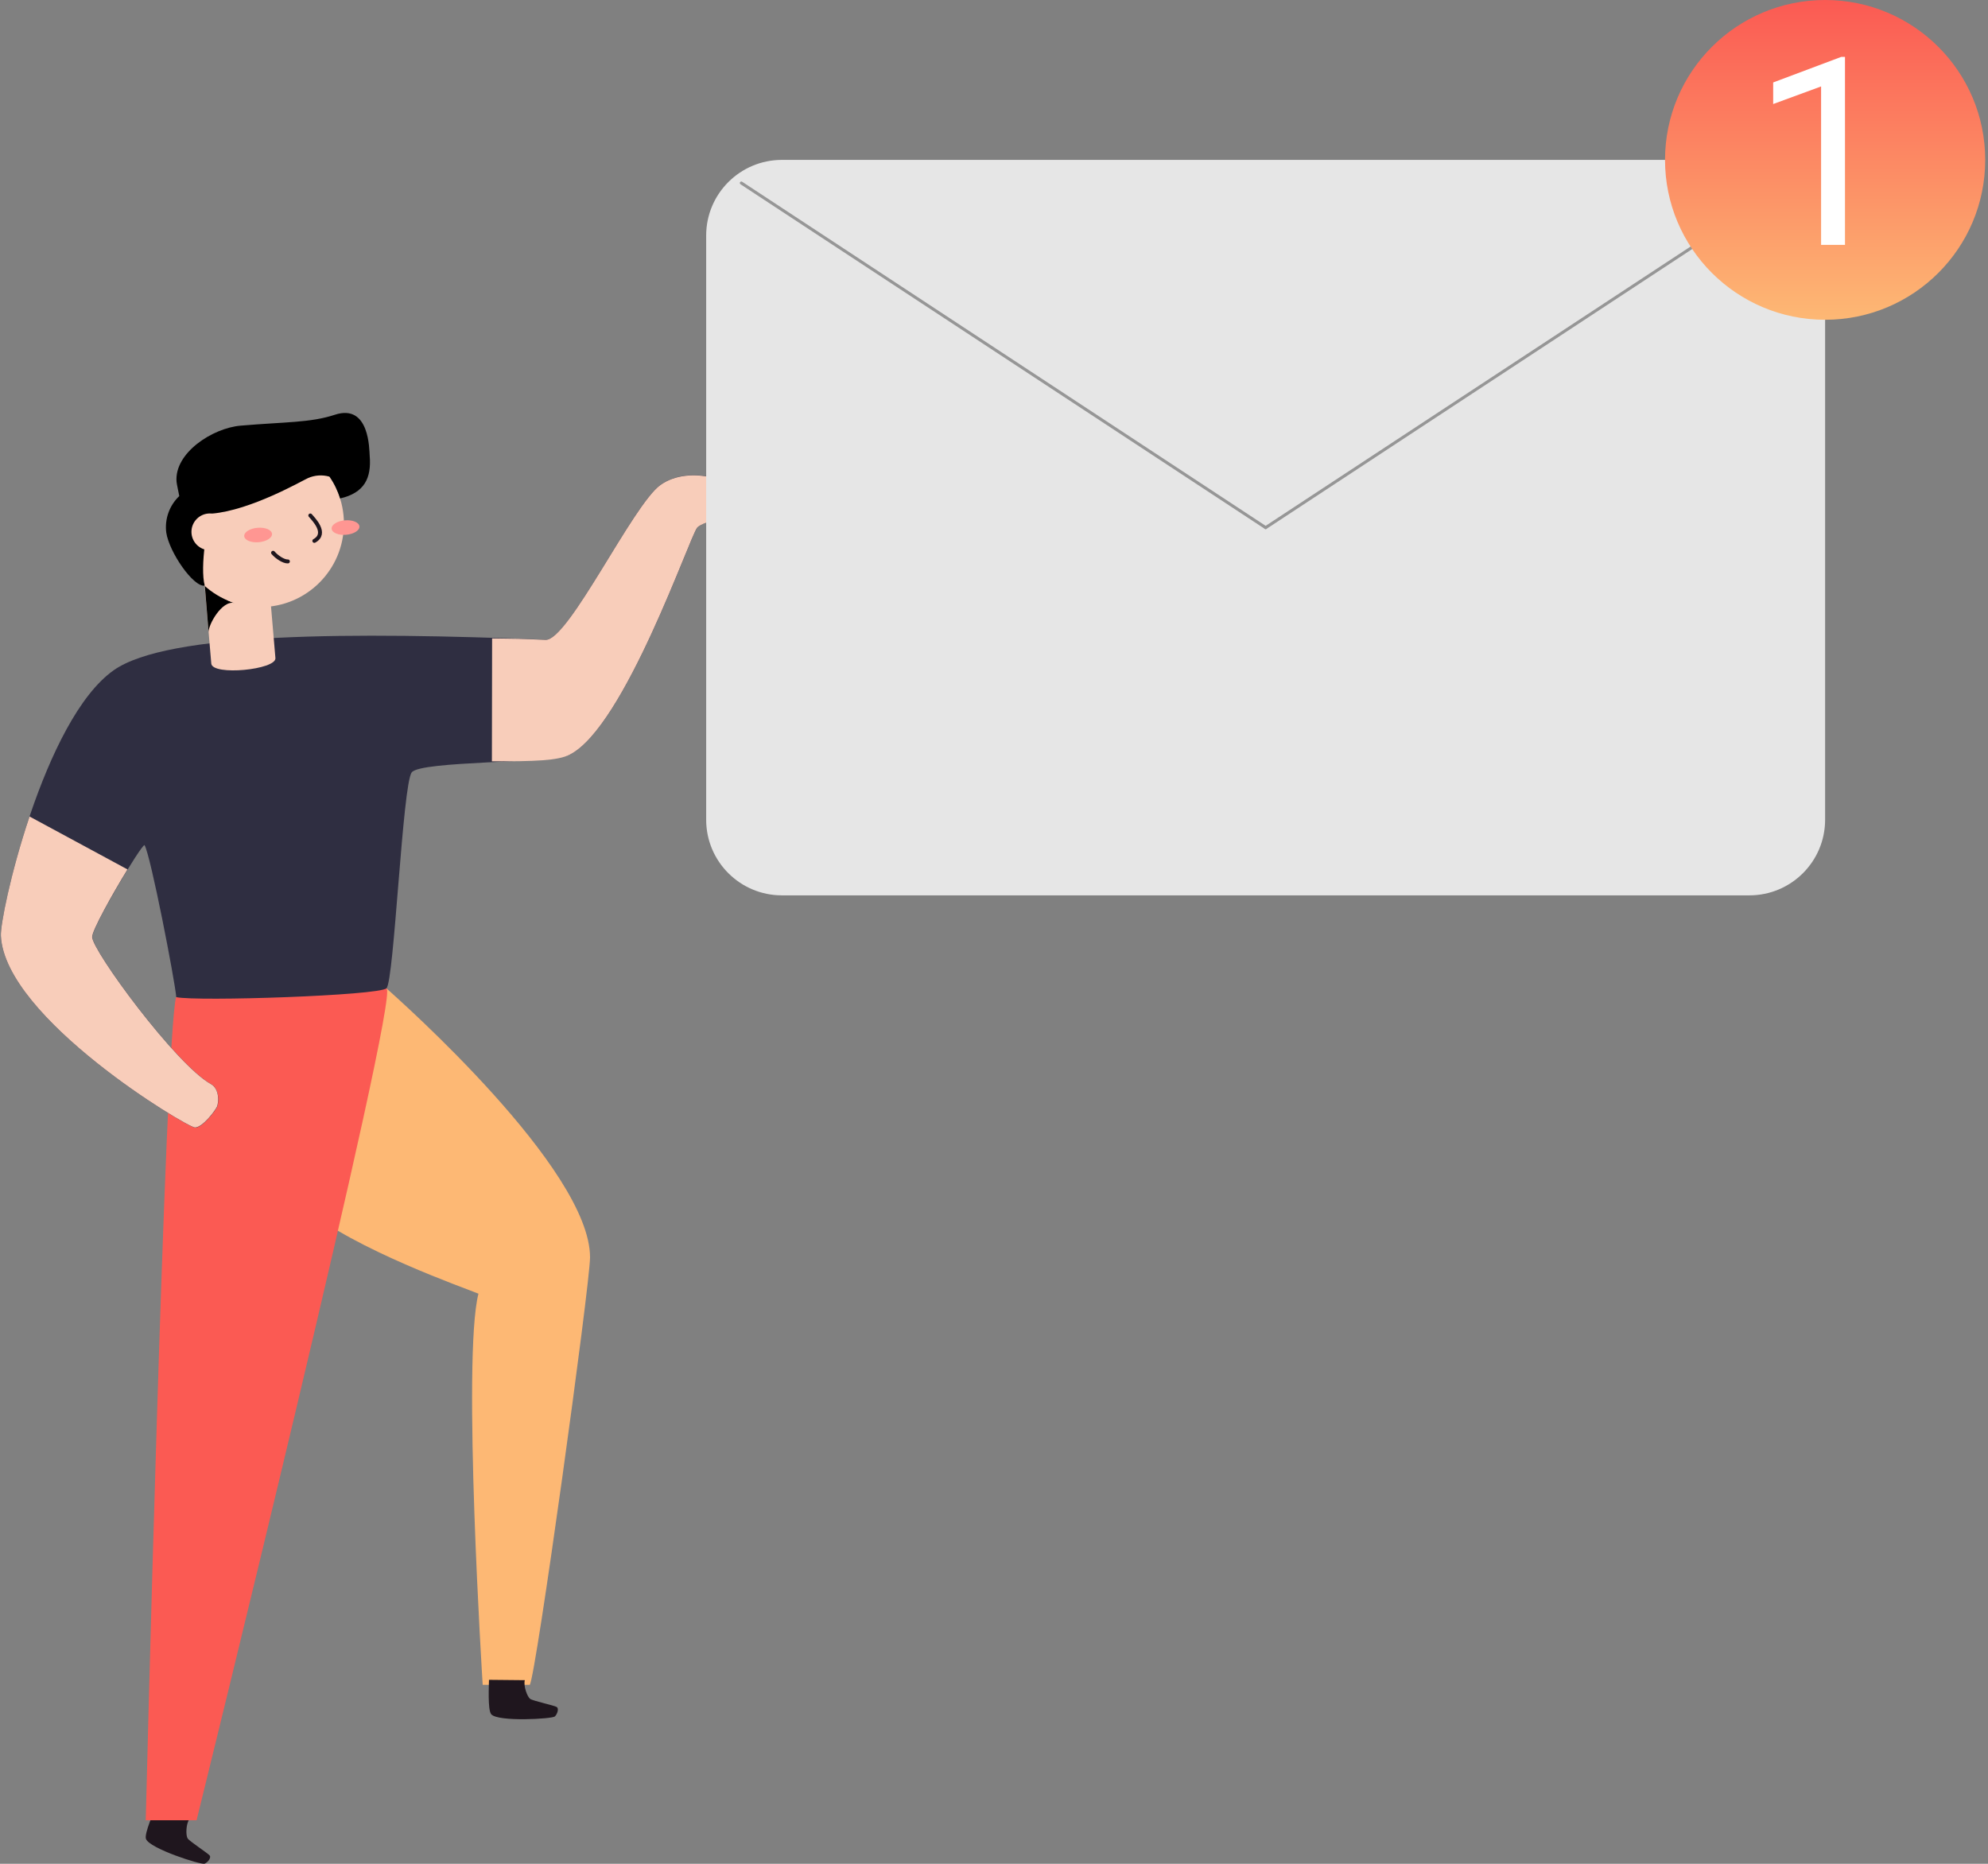 <?xml version="1.0" encoding="UTF-8"?> <svg xmlns="http://www.w3.org/2000/svg" width="544" height="510" viewBox="0 0 544 510" fill="none"><rect x="0" y="0" width="544" height="510" fill="#808080" stroke="none"/> <path d="M42.756 494.163C42.318 495.271 39.426 501.697 39.936 503.17C40.868 505.832 55.087 510.356 55.994 509.968C56.901 509.579 57.825 508.349 57.396 507.75C56.966 507.151 51.894 503.874 51.352 503.065C50.809 502.255 50.857 499.099 51.838 497.772" fill="#1F161E"></path> <path d="M105.746 270.442C109.343 273.679 161.461 319.807 161.461 344.044C161.461 351.376 146.635 458.838 144.966 461.023H132.085C132.085 461.023 126.413 371.495 130.926 353.998C127.58 352.582 96.899 341.908 83.288 330.465C69.677 319.022 79.415 274.99 105.746 270.442Z" fill="#FDB874"></path> <path d="M105.746 270.443C109.797 271.155 53.79 498.089 53.79 498.089H39.879C39.879 498.089 45.161 283.302 48.191 272.847C62.621 268.509 94.849 268.509 105.746 270.443Z" fill="#FB5A53"></path> <path d="M31.105 183.407C45.947 172.951 96.728 172.951 149.341 175.047C155.563 175.298 173.217 137.975 180.743 132.666C189.031 126.823 202.237 132.1 202.237 135.207C202.237 141.989 192.823 142.151 190.83 144.344C188.837 146.537 171.029 198.75 155.993 206.438C151.132 208.931 115.176 208.106 112.665 211.351C110.153 214.596 107.852 268.428 105.754 270.427C103.655 272.426 53.951 274.085 48.232 272.855C47.916 268.671 41.224 233.97 39.547 231.25C38.623 231.17 25.247 253.57 25.255 256.394C25.255 260.117 48.143 291.306 57.735 296.647C60.222 298.023 59.858 301.94 59.404 302.894C58.95 303.849 55.523 308.559 53.384 308.559C51.245 308.559 1.363 278.641 0.237 256.095C-0.063 250.001 11.976 196.922 31.105 183.407Z" fill="#2F2E41"></path> <path d="M133.81 459.656C133.81 460.845 133.405 467.886 134.418 469.076C136.241 471.22 151.132 470.362 151.837 469.674C152.541 468.987 152.979 467.522 152.355 467.101C151.731 466.68 145.825 465.426 145.063 464.867C144.302 464.309 143.184 461.339 143.613 459.753" fill="#1F161E"></path> <path d="M75.365 180.073C75.641 183.261 58.108 184.993 57.816 181.57L56.002 160.254L73.549 158.765L75.365 180.073Z" fill="#F8CDBA"></path> <path d="M57.087 172.984C56.925 171.09 60.709 164.187 64.144 165.004C59.898 163.896 57.428 159.105 56.042 160.254L57.087 172.984Z" fill="black"></path> <path d="M71.233 166.12C83.868 166.12 94.112 155.888 94.112 143.266C94.112 130.645 83.868 120.413 71.233 120.413C58.597 120.413 48.353 130.645 48.353 143.266C48.353 155.888 58.597 166.12 71.233 166.12Z" fill="#F8CDBA"></path> <path d="M94.719 146.333C96.819 146.155 98.445 145.125 98.353 144.034C98.26 142.943 96.481 142.204 94.382 142.382C92.281 142.561 90.654 143.59 90.747 144.681C90.84 145.772 92.618 146.512 94.719 146.333Z" fill="#FF9692"></path> <path d="M70.801 148.369C72.901 148.191 74.528 147.161 74.435 146.07C74.342 144.979 72.564 144.24 70.464 144.418C68.365 144.597 66.738 145.626 66.831 146.717C66.924 147.808 68.702 148.548 70.801 148.369Z" fill="#FF9692"></path> <path d="M84.916 141.05C85.727 142.005 89.73 145.946 86.019 148.002" stroke="#1F161E" stroke-width="1.08" stroke-miterlimit="10" stroke-linecap="round"></path> <path d="M78.776 153.626C77.634 153.683 75.754 152.453 74.725 151.255" stroke="#1F161E" stroke-width="1.08" stroke-miterlimit="10" stroke-linecap="round"></path> <path d="M48.313 131.848C47.641 123.941 58.173 117.119 65.853 116.472C78.07 115.428 84.916 115.703 91.617 113.494C101.209 110.338 101.031 123.205 101.16 124.67C101.679 130.828 99.76 134.842 93.059 136.396C92.416 134.268 91.441 132.255 90.166 130.432C88.216 129.863 86.126 130.004 84.269 130.828C82.591 131.581 68.706 139.617 58.002 140.539C56.748 142.651 54.657 155.171 56.026 160.261C52.898 160.706 46.255 151.011 45.493 145.694C45.267 143.872 45.472 142.023 46.092 140.294C46.711 138.565 47.727 137.006 49.059 135.74C48.847 134.623 48.37 132.471 48.313 131.848Z" fill="black"></path> <path d="M57.427 150.566C60.21 150.566 62.466 148.312 62.466 145.532C62.466 142.752 60.21 140.499 57.427 140.499C54.644 140.499 52.388 142.752 52.388 145.532C52.388 148.312 54.644 150.566 57.427 150.566Z" fill="#F8CDBA"></path> <path d="M57.695 296.639C48.102 291.298 25.223 260.109 25.215 256.386C25.215 254.573 30.7 244.725 34.888 237.903L8.088 223.425C2.919 238.801 0.091 253.109 0.245 256.095C1.363 278.641 51.205 308.511 53.344 308.511C55.483 308.511 58.91 303.841 59.364 302.846C59.817 301.851 60.19 298.015 57.695 296.639Z" fill="#F8CDBA"></path> <path d="M180.743 132.697C173.217 138.006 155.563 175.313 149.309 175.079C138.72 174.658 144.82 174.868 134.661 174.69L134.604 208.331C146.392 208.331 152.598 208.177 155.952 206.47C170.997 198.782 188.813 146.584 190.79 144.375C192.766 142.166 202.197 142.02 202.197 135.239C202.237 132.131 189.007 126.855 180.743 132.697Z" fill="#F8CDBA"></path> <path d="M478.697 43.751H213.968C202.519 43.751 193.237 53.02 193.237 64.454V224.298C193.237 235.732 202.519 245.001 213.968 245.001H478.697C490.147 245.001 499.428 235.732 499.428 224.298V64.454C499.428 53.02 490.147 43.751 478.697 43.751Z" fill="#E6E6E6"></path> <path d="M202.859 50.077L346.332 144.374" stroke="#969696" stroke-width="0.82" stroke-linecap="round" stroke-linejoin="round"></path> <path d="M499.43 43.751L346.333 144.376" stroke="#969696" stroke-width="0.82" stroke-linecap="round" stroke-linejoin="round"></path> <path d="M499.428 87.5C523.623 87.5 543.237 67.912 543.237 43.75C543.237 19.587 523.623 0 499.428 0C475.234 0 455.62 19.587 455.62 43.75C455.62 67.912 475.234 87.5 499.428 87.5Z" fill="url(#paint0_linear)"></path> <path d="M504.866 67H498.327V23.652L485.214 28.469V22.562L503.846 15.566H504.866V67Z" fill="white"></path> <defs> <linearGradient id="paint0_linear" x1="499.428" y1="0" x2="499.428" y2="87.5" gradientUnits="userSpaceOnUse"> <stop stop-color="#FB5A53"></stop> <stop offset="1" stop-color="#FDB874"></stop> </linearGradient> </defs> </svg> 